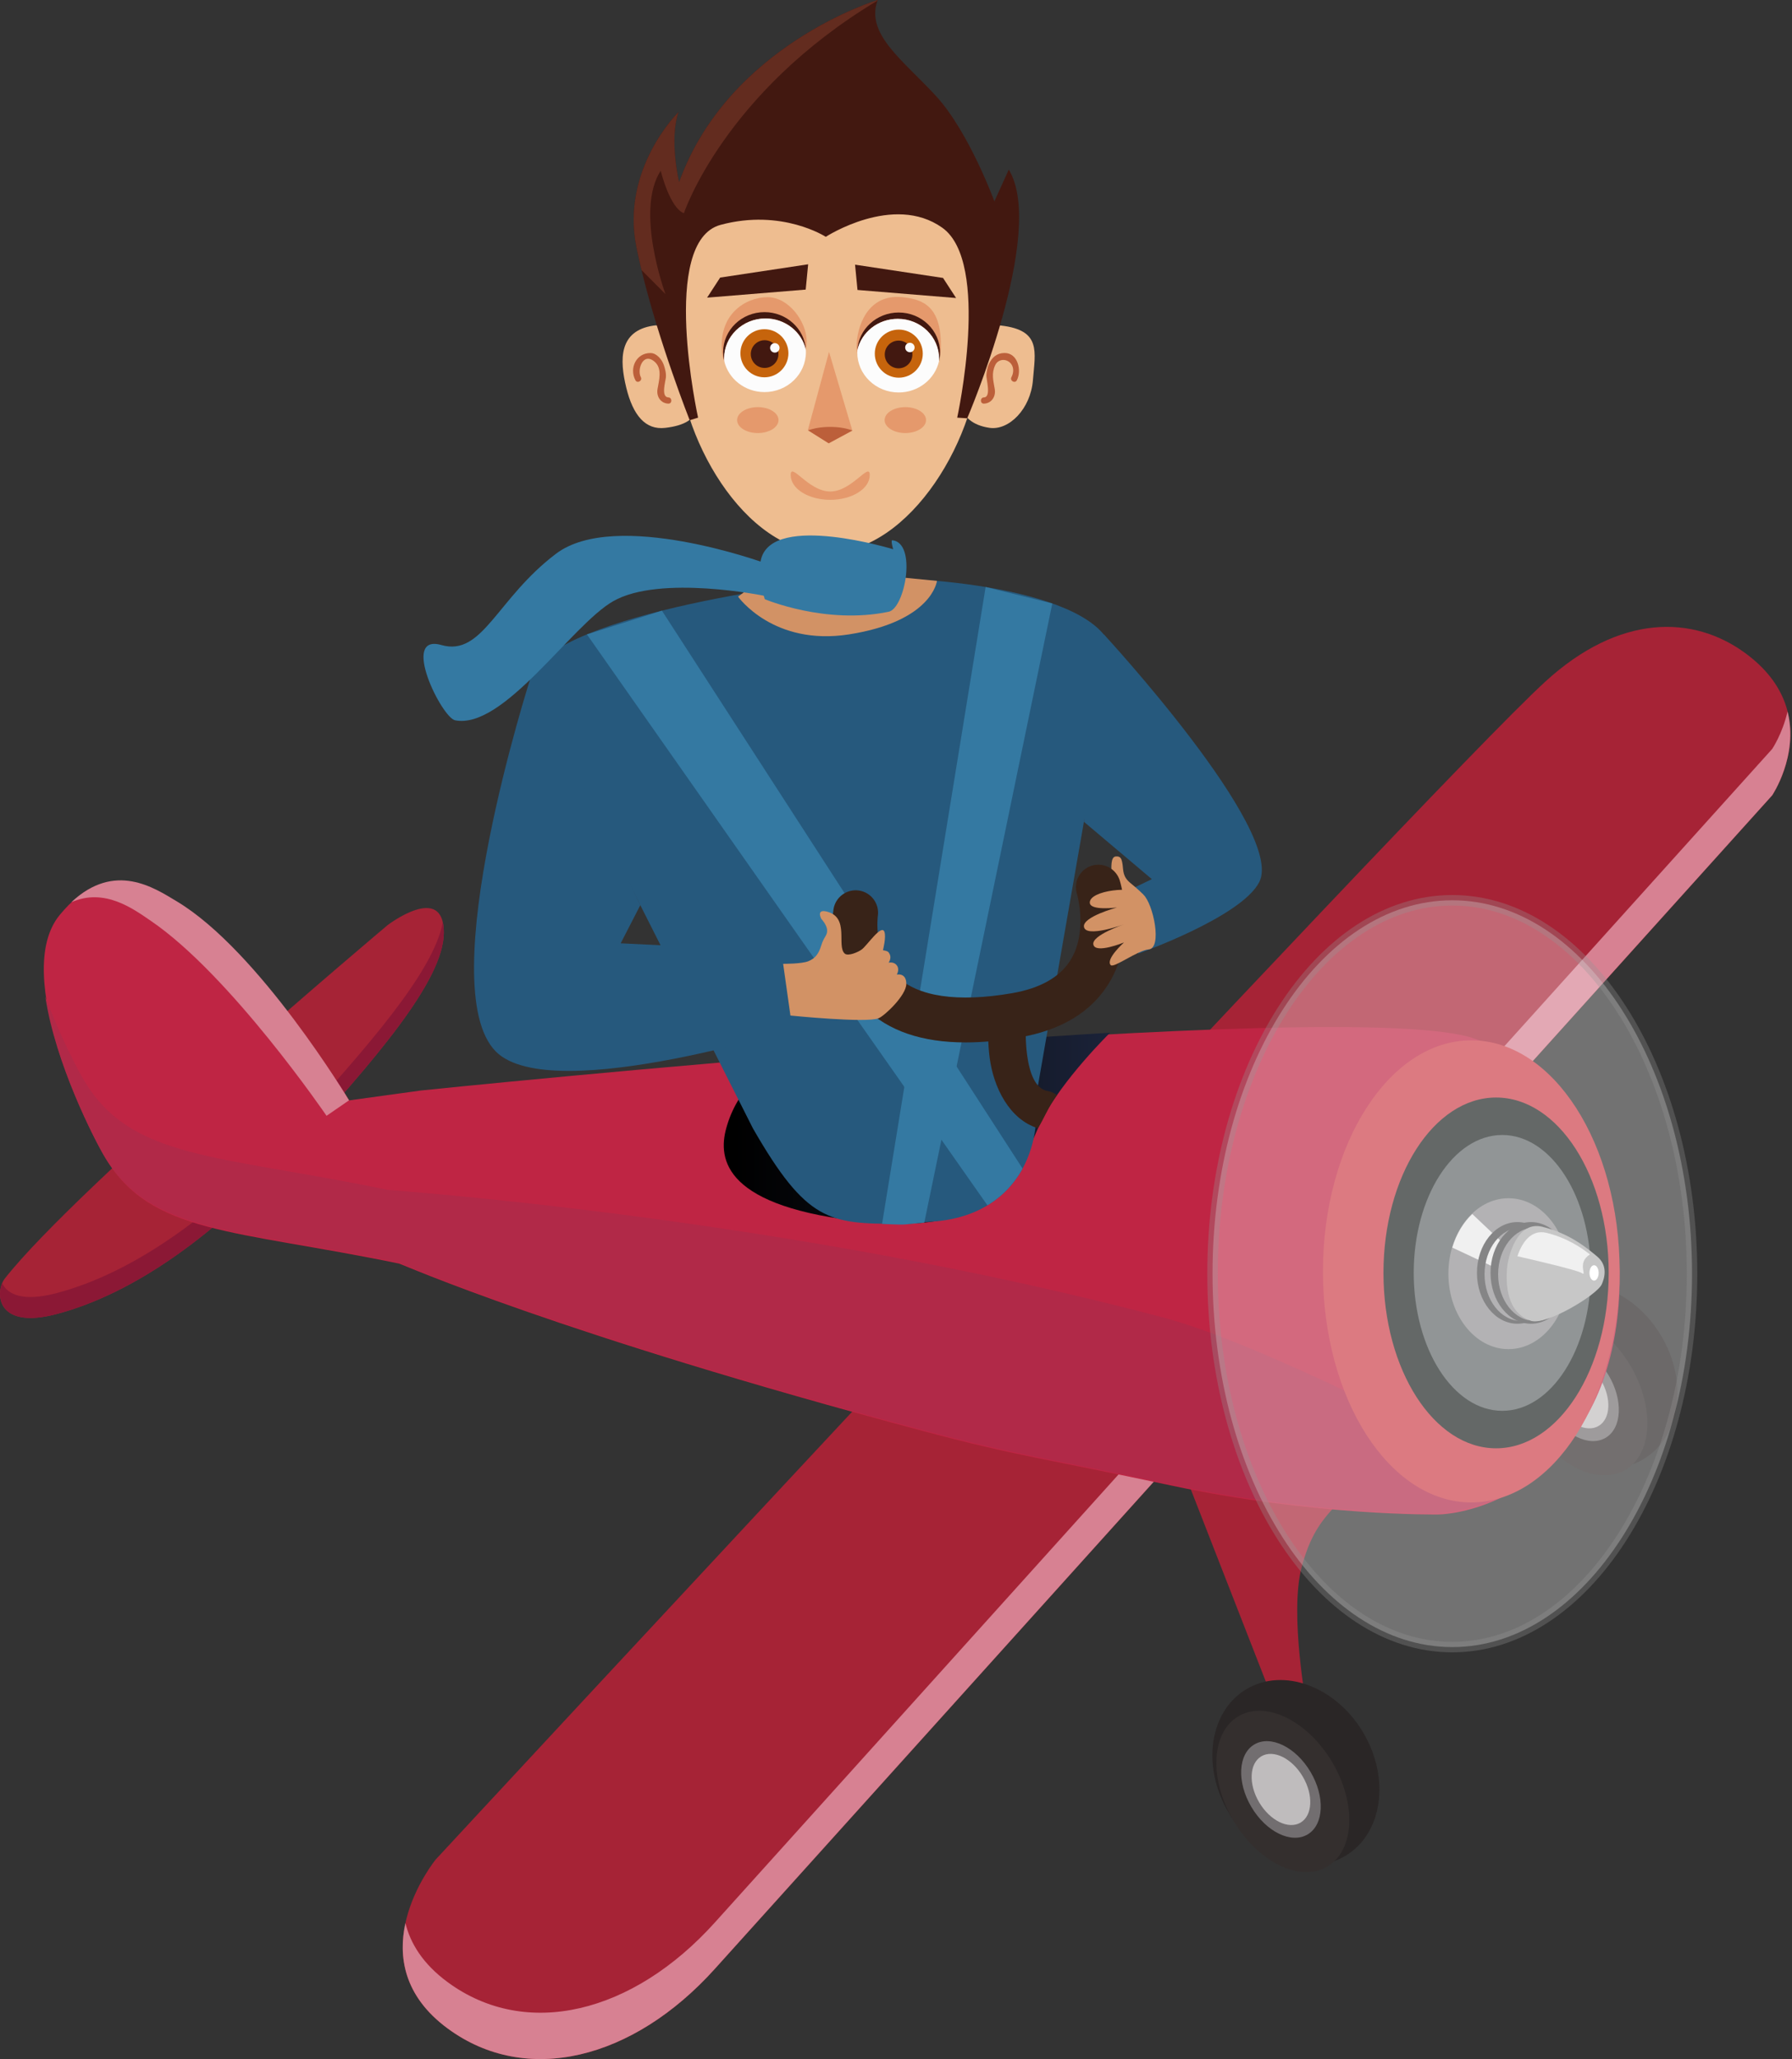 <?xml version="1.0" encoding="UTF-8"?> <svg xmlns="http://www.w3.org/2000/svg" width="512" height="588" viewBox="0 0 512 588" fill="none"><rect x="0" y="0" width="512" height="588" fill="#333333" stroke="none"/> <path d="M279.956 99.551C279.956 124.122 260.25 157.833 236.384 157.833C212.518 157.833 193.53 124.122 193.53 99.551C193.53 74.98 192.573 53.501 236.743 53.501C279.956 53.501 279.956 74.979 279.956 99.551Z" fill="#EEBD90"></path> <path d="M230.486 97.544C230.486 103.201 225.552 107.787 219.465 107.787C213.378 107.787 207.102 106.827 206.377 101.217C204.882 89.635 213.21 84.866 219.297 84.866C225.385 84.866 230.486 91.887 230.486 97.544Z" fill="#E5996C"></path> <path d="M268.802 99.853C269.21 87.453 263.742 85.429 257.682 84.855C247.72 83.911 244.729 93.514 244.729 99.171C244.729 104.828 251.595 105.341 257.682 105.341C263.77 105.341 268.616 105.507 268.802 99.853Z" fill="#E5996C"></path> <path d="M199.118 106.577C199.77 114.744 201.552 120.847 190.06 122.186C184.425 122.842 180.861 118.637 178.926 110.676C176.997 102.743 176.775 94.473 186.678 92.988C192.288 92.147 198.466 98.41 199.118 106.577Z" fill="#EEBD90"></path> <path d="M295.118 108.583C295.77 100.416 297.553 94.313 286.061 92.974C280.426 92.317 276.862 96.523 274.927 104.484C272.998 112.417 272.776 120.686 282.678 122.172C288.289 123.013 294.466 116.75 295.118 108.583Z" fill="#EEBD90"></path> <path d="M183.089 107.703C181.968 105.603 183.69 100.43 187.037 103.301C189.304 105.245 188.274 108.676 187.863 111.105C187.5 113.239 188.772 115.182 190.954 115.261C192.101 115.303 192.097 113.522 190.954 113.481C188.814 113.403 190.112 109.034 190.243 107.879C190.384 106.642 190.04 105.352 189.647 104.2C189.14 102.712 187.639 100.843 185.907 100.815C181.782 100.748 179.709 105.143 181.556 108.602C182.096 109.613 183.629 108.715 183.089 107.703Z" fill="#BC5F3A"></path> <path d="M290.521 108.603C291.973 105.882 290.856 100.739 286.962 100.803C284.777 100.839 283.435 102.05 282.52 103.988C282.067 104.943 281.943 105.966 281.832 107.001C281.7 108.214 283.335 113.402 281.123 113.482C279.98 113.524 279.976 115.304 281.123 115.262C283.304 115.183 284.575 113.241 284.213 111.106C283.797 108.65 283.22 106.648 284.352 104.253C285.25 102.353 287.779 102.354 288.939 103.982C289.728 105.09 289.59 106.572 288.985 107.704C288.446 108.717 289.98 109.615 290.521 108.603Z" fill="#BC5F3A"></path> <path d="M276.35 119.454L273.485 119.269C273.485 119.269 283.187 74.948 269.22 65.028C255.26 55.102 235.934 67.628 235.934 67.628C235.934 67.628 223.431 59.496 205.889 64.21C188.354 68.931 199.449 119.269 199.449 119.269L197.054 120.009C197.054 120.009 188.318 97.948 183.286 77.12C182.76 74.927 182.276 72.755 181.843 70.619C177.294 48.167 193.869 32.002 193.869 32.002C191.112 39.808 194.033 52.012 194.033 52.012C208.164 12.803 250.776 0 250.776 0C250.755 0.057 250.733 0.114 250.712 0.171C247.287 9.806 258.077 17.233 267.437 27.424C276.855 37.678 284.112 57.496 284.112 57.496L288.227 48.431C299.102 66.324 276.35 119.454 276.35 119.454Z" fill="#421810"></path> <path d="M250.776 0C250.755 0.057 250.733 0.114 250.712 0.171C206.849 26.474 195.399 60.887 195.399 60.887C191.326 59.349 188.775 48.756 188.775 48.756C181.397 60.057 189.932 83.394 190.117 83.964L183.286 77.12C182.76 74.927 182.276 72.755 181.843 70.619C177.294 48.167 193.869 32.002 193.869 32.002C191.112 39.808 194.033 52.012 194.033 52.012C208.164 12.803 250.776 0 250.776 0Z" fill="#632C1F"></path> <path d="M269.442 79.372L273.168 85.103L244.998 82.805L244.3 75.581L269.442 79.372Z" fill="#421810"></path> <path d="M244.958 99.988C246.12 94.872 250.849 91.049 256.497 91.049C263.028 91.049 268.316 96.165 268.316 102.457C268.316 102.683 268.304 102.921 268.293 103.146C268.49 102.344 268.583 101.504 268.583 100.652C268.583 94.358 263.295 89.243 256.764 89.243C250.466 89.244 245.306 94.008 244.958 99.988Z" fill="#421810"></path> <path d="M244.935 100.653C244.935 106.96 250.234 112.075 256.765 112.075C262.413 112.075 267.131 108.25 268.293 103.148C268.305 102.923 268.317 102.685 268.317 102.459C268.317 96.165 263.029 91.051 256.498 91.051C250.85 91.051 246.12 94.875 244.958 99.99C244.947 100.214 244.935 100.428 244.935 100.653Z" fill="#FCFCFC"></path> <path d="M256.796 107.855C260.582 107.855 263.651 104.78 263.651 100.987C263.651 97.194 260.582 94.119 256.796 94.119C253.01 94.119 249.941 97.194 249.941 100.987C249.941 104.78 253.01 107.855 256.796 107.855Z" fill="#C6640C"></path> <path d="M256.736 105.18C258.918 105.18 260.686 103.408 260.686 101.223C260.686 99.037 258.918 97.266 256.736 97.266C254.555 97.266 252.786 99.037 252.786 101.223C252.786 103.408 254.555 105.18 256.736 105.18Z" fill="#421810"></path> <path d="M259.968 100.587C260.713 100.587 261.317 99.982 261.317 99.236C261.317 98.489 260.713 97.884 259.968 97.884C259.223 97.884 258.619 98.489 258.619 99.236C258.619 99.982 259.223 100.587 259.968 100.587Z" fill="#FCFCFC"></path> <path d="M205.757 79.266L202.032 84.996L230.2 82.698L230.9 75.474L205.757 79.266Z" fill="#421810"></path> <path d="M230.24 99.88C229.078 94.766 224.348 90.942 218.7 90.942C212.169 90.942 206.882 96.057 206.882 102.35C206.882 102.576 206.893 102.813 206.905 103.039C206.707 102.237 206.614 101.396 206.614 100.544C206.614 94.25 211.902 89.136 218.433 89.136C224.731 89.137 229.891 93.901 230.24 99.88Z" fill="#421810"></path> <path d="M230.264 100.546C230.264 106.853 224.965 111.967 218.434 111.967C212.786 111.967 208.068 108.144 206.906 103.041C206.894 102.815 206.882 102.578 206.882 102.352C206.882 96.058 212.17 90.943 218.701 90.943C224.349 90.943 229.078 94.767 230.241 99.882C230.252 100.107 230.264 100.321 230.264 100.546Z" fill="#FCFCFC"></path> <path d="M218.404 107.747C222.19 107.747 225.259 104.673 225.259 100.88C225.259 97.087 222.19 94.012 218.404 94.012C214.618 94.012 211.549 97.087 211.549 100.88C211.549 104.673 214.618 107.747 218.404 107.747Z" fill="#C6640C"></path> <path d="M218.464 105.072C220.646 105.072 222.414 103.3 222.414 101.114C222.414 98.929 220.646 97.157 218.464 97.157C216.283 97.157 214.514 98.929 214.514 101.114C214.514 103.3 216.283 105.072 218.464 105.072Z" fill="#421810"></path> <path d="M221.378 100.693C222.123 100.693 222.727 100.087 222.727 99.341C222.727 98.594 222.123 97.989 221.378 97.989C220.633 97.989 220.029 98.594 220.029 99.341C220.029 100.087 220.633 100.693 221.378 100.693Z" fill="#FCFCFC"></path> <path d="M243.526 122.956L236.766 126.595L230.888 122.899L230.811 122.848L236.866 100.489L243.519 122.928L243.526 122.956Z" fill="#E5996C"></path> <path d="M243.527 122.955L236.767 126.594L230.889 122.899C232.545 122.286 234.749 121.909 237.173 121.909C239.632 121.909 241.864 122.293 243.52 122.928L243.527 122.955Z" fill="#BC5F3A"></path> <path d="M216.519 123.667C219.785 123.667 222.434 122.009 222.434 119.963C222.434 117.918 219.785 116.26 216.519 116.26C213.252 116.26 210.604 117.918 210.604 119.963C210.604 122.009 213.252 123.667 216.519 123.667Z" fill="#E5996C"></path> <path d="M258.664 123.667C261.931 123.667 264.579 122.009 264.579 119.963C264.579 117.918 261.931 116.26 258.664 116.26C255.397 116.26 252.749 117.918 252.749 119.963C252.749 122.009 255.397 123.667 258.664 123.667Z" fill="#E5996C"></path> <path d="M237.208 142.732C243.446 142.732 248.503 139.566 248.503 135.66C248.503 131.755 243.446 140.358 237.208 140.358C230.97 140.358 225.914 131.755 225.914 135.66C225.914 139.566 230.97 142.732 237.208 142.732Z" fill="#E5996C"></path> <path d="M315.395 181.162C315.395 181.162 367.256 237.28 359.787 251.894C354.67 261.902 325.243 272.309 325.243 272.309L322.779 254.099L329.102 251.055L309.691 234.676L315.395 181.162Z" fill="#26597D"></path> <path d="M320 254.989C320 254.989 317.551 251.391 317.551 249.555C317.551 247.719 317.285 244.732 318.757 244.58C320.228 244.428 320.493 245.269 320.744 246.954C320.995 248.638 320.704 250.339 323.061 252.236C325.418 254.131 326.659 255.451 326.659 255.451L320 254.989Z" fill="#D29265"></path> <path d="M338.104 419.865L363.838 485.776L373.413 487.87C373.413 487.87 368.327 460.94 371.916 447.475C374.846 436.486 378.798 433.112 383.585 427.725C388.375 422.338 338.104 419.865 338.104 419.865Z" fill="#A62336"></path> <path d="M124.467 531.038C124.467 531.038 101.169 559.602 127.928 579.281C150.324 595.75 180.829 588.236 204.243 562.244C230.152 533.48 506.343 227.118 506.343 227.118C506.343 227.118 522.099 203.768 498.711 186.553C483.834 175.604 462.753 175.184 441.449 194.709C406.834 226.429 124.467 531.038 124.467 531.038Z" fill="#A62336"></path> <path d="M506.336 213.884C506.336 213.884 230.145 520.245 204.236 549.009C180.821 575.003 150.316 582.515 127.921 566.049C120.802 560.816 117.249 554.952 115.834 549.165C113.792 558.522 115.173 569.908 127.921 579.281C150.316 595.75 180.821 588.236 204.236 562.244C230.145 533.481 506.336 227.119 506.336 227.119C506.336 227.119 513.93 215.843 510.728 203.186C509.273 209.522 506.336 213.884 506.336 213.884Z" fill="#D78192"></path> <path d="M1.372 365.111C22.067 338.745 110.757 264.174 110.757 264.174C110.757 264.174 126.804 251.924 126.806 266.284C126.809 280.221 106.422 303.353 84.151 327.945C62.009 352.395 38.54 369.333 16.156 375.246C-1.523 379.915 -1.395 368.636 1.372 365.111Z" fill="#A62336"></path> <path d="M84.15 321.974C62.007 346.423 38.538 363.361 16.154 369.274C6.413 371.847 2.085 369.575 0.621 366.427C-1.226 370.797 0.302 379.437 16.154 375.249C38.538 369.336 62.007 352.396 84.15 327.948C106.42 303.356 126.807 280.224 126.805 266.287C126.805 265.143 126.693 264.184 126.504 263.359C123.95 277.481 104.871 299.092 84.15 321.974Z" fill="#8B1835"></path> <path d="M469.524 416.713C480.151 410.419 482.45 394.651 474.658 381.495C466.866 368.339 451.934 362.777 441.306 369.072C430.679 375.366 428.38 391.134 436.172 404.289C443.964 417.445 458.896 423.008 469.524 416.713Z" fill="#2A2626"></path> <path d="M464.394 419.753C472.187 415.137 472.815 401.789 465.797 389.939C458.778 378.089 446.771 372.224 438.978 376.84C431.185 381.456 430.557 394.804 437.575 406.654C444.594 418.504 456.601 424.368 464.394 419.753Z" fill="#342F2E"></path> <path d="M458.762 410.581C463.429 407.816 463.805 399.823 459.602 392.727C455.399 385.63 448.209 382.118 443.542 384.883C438.875 387.647 438.499 395.64 442.702 402.737C446.905 409.833 454.095 413.345 458.762 410.581Z" fill="#726E70"></path> <path d="M456.759 407.196C460.196 405.16 460.473 399.272 457.377 394.044C454.281 388.816 448.984 386.229 445.546 388.265C442.108 390.301 441.831 396.19 444.928 401.418C448.024 406.645 453.321 409.233 456.759 407.196Z" fill="#BFBCBD"></path> <path d="M120.25 311.412C120.25 311.412 385.935 283.944 421.417 296.635C465.922 312.551 470.551 373.909 453.836 403.495C437.455 432.486 410.965 432.478 410.965 432.478C410.965 432.478 375.848 432.974 335.2 424.322C297.574 416.313 291.121 415.941 263.848 408.683C159.169 380.819 114.889 361.01 114.041 360.835C66.53 351.035 43.22 352.489 30.119 330.655C25.557 323.05 3.05 278.342 17.041 261.311C31.032 244.279 42.336 254.813 49.583 258.575C73.611 271.045 99.766 314.233 99.766 314.233L120.25 311.412Z" fill="#BF2544"></path> <path d="M417.758 413.848C417.758 413.848 360.973 383.869 332.78 376.364C224.565 347.56 111.681 339.963 110.805 339.783C61.687 329.651 37.593 331.156 24.05 308.582C22.145 305.408 17.218 295.979 12.97 284.708C15.796 303.6 26.85 325.257 29.899 330.341C42.999 352.175 66.307 350.721 113.82 360.521C114.668 360.696 158.948 380.505 263.627 408.368C290.898 415.627 297.351 415.999 334.979 424.008C375.627 432.662 410.744 432.164 410.744 432.164C410.744 432.164 437.234 432.174 453.615 403.183C456.145 398.706 458.177 393.492 459.665 387.825C442.67 413.836 417.758 413.848 417.758 413.848Z" fill="#B12948"></path> <path d="M420.37 429.044C443.779 429.044 462.755 399.504 462.755 363.064C462.755 326.625 443.779 297.085 420.37 297.085C396.962 297.085 377.985 326.625 377.985 363.064C377.985 399.504 396.962 429.044 420.37 429.044Z" fill="#CC3F48"></path> <path d="M384.362 529.99C394.99 523.696 397.289 507.928 389.497 494.772C381.705 481.617 366.773 476.054 356.145 482.349C345.518 488.643 343.219 504.411 351.011 517.567C358.803 530.723 373.735 536.285 384.362 529.99Z" fill="#2A2626"></path> <path d="M379.231 533.03C387.024 528.414 387.652 515.066 380.633 503.216C373.615 491.366 361.607 485.501 353.814 490.117C346.021 494.733 345.393 508.081 352.412 519.931C359.43 531.781 371.438 537.646 379.231 533.03Z" fill="#342F2E"></path> <path d="M373.599 523.858C378.266 521.094 378.642 513.1 374.439 506.004C370.236 498.908 363.045 495.396 358.378 498.16C353.711 500.924 353.335 508.918 357.538 516.014C361.741 523.11 368.932 526.622 373.599 523.858Z" fill="#726E70"></path> <path d="M371.593 520.474C375.03 518.438 375.307 512.549 372.211 507.321C369.115 502.094 363.818 499.506 360.38 501.543C356.942 503.579 356.665 509.467 359.762 514.695C362.858 519.923 368.155 522.51 371.593 520.474Z" fill="#BFBCBD"></path> <path d="M427.451 413.588C445.221 413.588 459.626 391.163 459.626 363.501C459.626 335.839 445.221 313.415 427.451 313.415C409.681 313.415 395.276 335.839 395.276 363.501C395.276 391.163 409.681 413.588 427.451 413.588Z" fill="#1E2423"></path> <path d="M429.219 402.883C443.19 402.883 454.516 385.251 454.516 363.5C454.516 341.749 443.19 324.116 429.219 324.116C415.247 324.116 403.921 341.749 403.921 363.5C403.921 385.251 415.247 402.883 429.219 402.883Z" fill="#606667"></path> <path d="M430.986 385.268C440.464 385.268 448.147 375.621 448.147 363.722C448.147 351.823 440.464 342.177 430.986 342.177C421.509 342.177 413.826 351.823 413.826 363.722C413.826 375.621 421.509 385.268 430.986 385.268Z" fill="#919092"></path> <path d="M427.449 362.126L429.87 355.398L420.648 346.678C418.085 349.113 416.09 352.425 414.937 356.267L427.449 362.126Z" fill="#E9E9E9"></path> <path d="M434.631 377.225C428.846 377.225 424.155 371.256 424.155 363.893C424.155 356.53 428.846 350.561 434.631 350.561C440.364 350.561 445.016 356.424 445.099 363.694C445.099 363.628 445.106 363.566 445.106 363.5C445.106 355.483 439.93 348.985 433.546 348.985C427.161 348.985 421.985 355.483 421.985 363.5C421.985 371.516 427.161 378.014 433.546 378.014C437.165 378.014 440.392 375.922 442.512 372.656C440.593 375.451 437.777 377.225 434.631 377.225Z" fill="#4E4E50"></path> <path d="M438.508 377.225C432.723 377.225 428.033 371.256 428.033 363.893C428.033 356.53 432.723 350.561 438.508 350.561C444.241 350.561 448.893 356.424 448.976 363.694C448.976 363.628 448.983 363.566 448.983 363.5C448.983 355.483 443.807 348.985 437.423 348.985C431.039 348.985 425.863 355.483 425.863 363.5C425.863 371.516 431.039 378.014 437.423 378.014C441.043 378.014 444.269 375.922 446.39 372.656C444.471 375.451 441.654 377.225 438.508 377.225Z" fill="#4E4E50"></path> <path d="M430.548 362.582C430.788 358.621 433.547 348.584 440.616 350.311C448.749 352.296 453.889 356.8 456.282 358.773C459.437 361.372 458.487 364.873 457.653 366.744C456.282 369.826 441.692 378.587 437.421 377.177C430.371 374.849 430.304 366.609 430.548 362.582Z" fill="#AEAEAE"></path> <path d="M451.906 363.534C453.673 364.636 450.335 360.653 454.275 358.221C451.673 356.193 447.575 353.45 441.854 352.052C437.401 350.965 434.809 354.951 433.546 358.742C439.099 360.009 450.546 362.686 451.906 363.534Z" fill="#E9E9E9"></path> <path opacity="0.31" d="M414.938 470.351C452.768 470.351 483.435 422.611 483.435 363.721C483.435 304.831 452.768 257.091 414.938 257.091C377.108 257.091 346.44 304.831 346.44 363.721C346.44 422.611 377.108 470.351 414.938 470.351Z" fill="white" stroke="#959595" stroke-width="3" stroke-miterlimit="10"></path> <path d="M99.719 314.219C99.719 314.219 74.109 271.517 50.483 257.381C44.054 253.534 32.818 245.975 20.395 257.644C29.883 253.465 38.03 259.513 43.116 262.979C65.917 278.514 93.299 318.637 93.299 318.637L99.719 314.219Z" fill="#D78192"></path> <path d="M455.447 365.694C456.17 365.694 456.757 364.712 456.757 363.5C456.757 362.289 456.17 361.307 455.447 361.307C454.723 361.307 454.137 362.289 454.137 363.5C454.137 364.712 454.723 365.694 455.447 365.694Z" fill="white"></path> <path d="M227.479 300.652C218.726 303.902 210.525 311.139 207.492 322.206C205.076 331.024 206.768 344.849 247.639 348.985C288.51 353.123 292.144 330.772 297.668 319.856C303.562 308.208 317.176 294.897 317.176 294.897L227.479 300.652Z" fill="url(#paint0_linear)"></path> <path d="M256.865 349.493C236.952 349.493 230.454 348.924 215.106 322.198L151.379 195.939C149.773 177.696 223.222 166.746 244.393 165.363C265.595 163.991 316.349 168.992 317.955 187.235L295.981 313.355C297.587 331.598 287.598 347.46 266.424 348.844C265.436 348.908 257.839 349.493 256.865 349.493Z" fill="#26597D"></path> <path d="M281.608 167.633L252.018 349.491C252.018 349.491 257.028 349.808 258.677 349.65C261.12 349.413 264.081 349.145 264.081 349.145L300.659 172.328L281.608 167.633Z" fill="#3479A2"></path> <path d="M167.688 181.163L282.129 344.209C282.129 344.209 285.348 342.338 287.982 339.485C290.804 336.432 292.163 333.703 292.163 333.703L189.122 174.383L167.688 181.163Z" fill="#3479A2"></path> <path d="M275.873 297.682C263.436 297.682 253.809 294.396 247.147 287.853C235.696 276.605 238.037 260.357 238.141 259.67C238.679 256.173 241.948 253.785 245.442 254.309C248.926 254.842 251.322 258.092 250.807 261.574C250.777 261.809 249.448 272.239 256.197 278.785C262.212 284.619 273.582 286.297 289.073 283.636C297.22 282.236 302.881 279.031 305.897 274.111C310.843 266.04 307.733 255.339 307.7 255.235C306.65 251.857 308.541 248.268 311.919 247.219C315.292 246.174 318.883 248.06 319.933 251.438C320.136 252.096 324.844 267.71 316.815 280.805C311.786 289.009 303.182 294.209 291.238 296.26C285.718 297.208 280.592 297.682 275.873 297.682Z" fill="#382318"></path> <path d="M299.412 311.571C295.769 311.048 294.146 306.277 293.478 301.397C292.924 297.336 293.028 293.2 293.206 291.369C293.497 288.436 291.356 285.823 288.423 285.53C285.502 285.25 282.877 287.38 282.586 290.312C282.25 293.702 282.212 297.879 282.761 302.084C283.868 310.545 288.418 319.708 296.57 322.196C298.441 319.126 299.517 316.103 301.99 312.746C301.291 312.216 300.341 311.706 299.412 311.571Z" fill="#382318"></path> <path d="M151.693 193.241C151.693 193.241 123.192 281.716 141.677 300.286C157.662 316.345 231.957 292.305 231.957 292.305L228.408 271.88L177.339 269.374L182.951 258.477L151.693 193.241Z" fill="#26597D"></path> <path d="M210.871 170.377C210.871 170.377 220.889 184.552 242.565 181.162C266.427 177.429 267.704 165.883 267.704 165.883L222.846 161.521L210.871 170.377Z" fill="#D29265"></path> <path d="M223.753 275.234L225.838 290.004C225.838 290.004 247.54 292.205 251.044 290.771C252.742 290.077 258.946 284.243 258.946 280.959C258.946 277.676 256.217 278.316 256.217 278.316C256.217 278.316 257.051 276.975 256.343 275.847C255.469 274.452 253.855 274.933 253.855 274.933C253.855 274.933 255.075 273.44 253.848 271.917C253.512 271.498 252.268 271.363 252.268 271.363C252.268 271.363 253.263 267.537 252.673 266.061C251.809 263.896 247.867 269.84 246.263 271.098C245.268 271.879 242.288 273.159 241.35 272.31C238.941 270.133 242.807 262.058 236.318 260.338C233.063 259.476 234.655 262.399 234.655 262.399C234.655 262.399 236.221 264.003 236.318 265.604C236.415 267.208 235.413 267.435 234.655 269.953C233.897 272.472 232.848 273.734 230.922 274.504C228.996 275.276 223.753 275.234 223.753 275.234Z" fill="#D29265"></path> <path d="M328.204 271.112C332.122 270.759 329.538 258.133 326.66 255.451C323.843 252.827 311.273 254.227 311.371 257.773C311.437 260.178 319.122 259.149 319.122 259.149C319.122 259.149 309.317 261.803 309.7 264.638C310.151 267.976 321.206 263.949 321.206 263.949C321.206 263.949 311.901 267.064 312.38 269.691C312.894 272.52 321.145 269.13 321.145 269.13C321.145 269.13 315.781 273.924 317.35 275.604C318.231 276.547 324.978 271.404 328.204 271.112Z" fill="#D29265"></path> <path d="M218.504 171.106C218.504 171.106 235.917 178.467 253.916 174.692C258.579 173.714 262.037 155.031 254.957 154.28C254.413 154.223 255.193 156.846 255.193 156.846C255.193 156.846 221.15 146.441 217.493 159.493C216.251 163.926 218.504 171.106 218.504 171.106Z" fill="#3479A2"></path> <path d="M218.386 170.144L218.474 160.78C218.474 160.78 175.885 145.261 158.871 158.12C141.858 170.981 137.916 187.561 126.092 184.197C114.269 180.833 126.208 204.944 130.034 205.693C143.907 208.407 163.218 178.53 175.205 171.68C188.585 164.033 218.386 170.144 218.386 170.144Z" fill="#3479A2"></path> <defs> <linearGradient id="paint0_linear" x1="206.788" y1="322.197" x2="317.173" y2="322.197" gradientUnits="userSpaceOnUse"> <stop offset="0.025"></stop> <stop offset="0.332" stop-color="#07090E"></stop> <stop offset="0.91" stop-color="#181F33"></stop> <stop offset="1" stop-color="#1B2339"></stop> </linearGradient> </defs> </svg> 